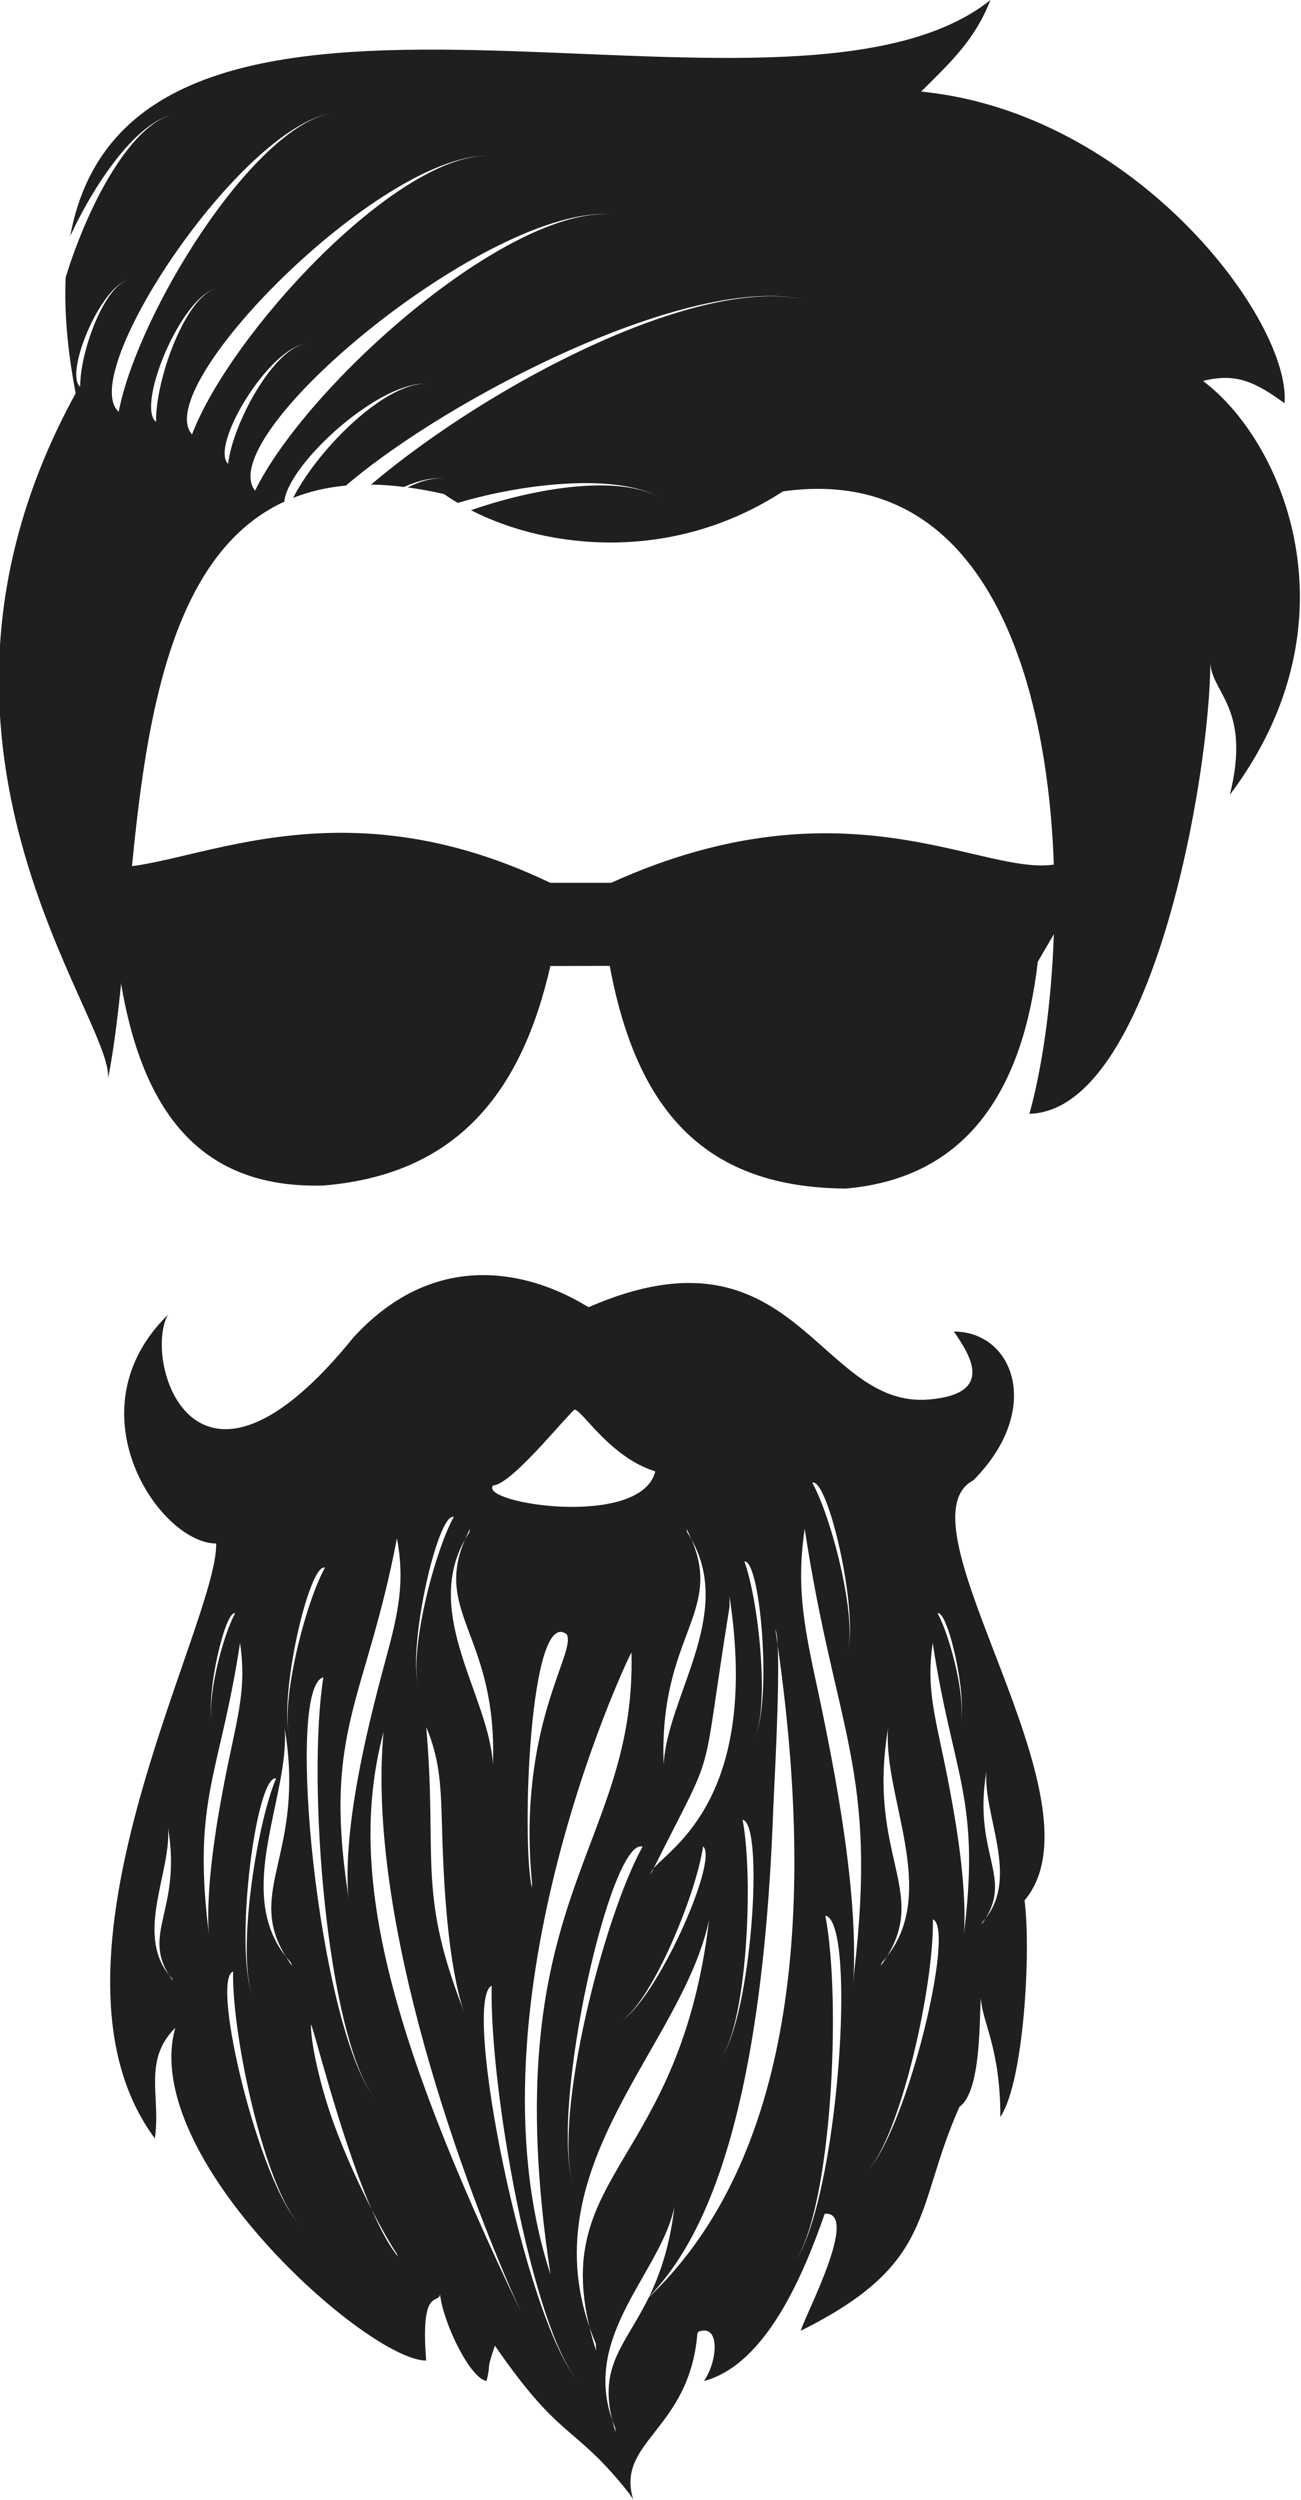 <?xml version="1.0" encoding="UTF-8"?> <!-- Creator: CorelDRAW --> <svg xmlns="http://www.w3.org/2000/svg" xmlns:xlink="http://www.w3.org/1999/xlink" xmlns:xodm="http://www.corel.com/coreldraw/odm/2003" xml:space="preserve" width="83.739mm" height="160.841mm" style="shape-rendering:geometricPrecision; text-rendering:geometricPrecision; image-rendering:optimizeQuality; fill-rule:evenodd; clip-rule:evenodd" viewBox="0 0 8373.9 16084.06"> <defs> <style type="text/css"> <![CDATA[ .fil0 {fill:#1F1F1F} .fil1 {fill:#1F1F1F;fill-rule:nonzero} ]]> </style> </defs> <g id="Слой_x0020_1">  <path class="fil0" d="M618.36 5956.41l-2.36 -385.97c481.19,105.93 1440.5,-603.22 2925.45,109.25l392.64 0c1540.58,-697.97 2422.17,-15.31 2881.84,-123.47l0 398.04 -136.17 233.68c-93.14,807.29 -442.74,1391.88 -1237.2,1459.02 -887.58,-6.64 -1340.9,-478.23 -1518,-1432.74l-382.06 1.09c-188.03,824.09 -609.6,1341.41 -1459.72,1412.14 -759.67,21.55 -1192.25,-427.92 -1324.54,-1441.35l-139.88 -229.69z"></path> <path class="fil0" d="M2049.72 7432.75c-723.3,-27.13 -1058.86,-513.43 -1010.39,-1490.1 206.17,-474.77 2039.62,-487.29 2265.05,57.4 -55.74,906.67 -424.39,1409.84 -1254.66,1432.7z"></path> <path class="fil0" d="M5396.35 7432.75c723.19,-27.13 1058.69,-513.43 1010.36,-1490.1 -206.38,-474.77 -2039.76,-487.29 -2265.19,57.4 55.74,906.67 424.74,1409.84 1254.83,1432.7z"></path> <path class="fil1" d="M1641.53 3157.15c-278.66,-359.94 1513.98,-1844.46 2299.26,-1778.53 -675.57,-50.73 -1964.87,1096.23 -2299.26,1778.53zm-173.47 -172.79c-118.56,-115.89 266.14,-754.1 505.89,-772.86 -205.71,18.34 -474.45,506.2 -505.89,772.86zm1667.69 -1982.54c-597.99,3.25 -1652.94,1145.44 -1899.88,1793.17 -270.23,-308.29 1204.45,-1795.78 1899.88,-1793.17zm-1743.32 854.36c-195.44,46.39 -391.83,581.27 -388.16,858.13 -128.73,-102.52 160.05,-806.73 388.16,-858.13zm740.51 -1127.62c-508.28,90.13 -1248.16,1290.88 -1368.95,1920.66 -272.31,-243.24 776.99,-1821.71 1368.95,-1920.66zm-1616.6 1760.4c-103.36,-82.34 128.48,-647.67 311.61,-688.94 -156.88,37.22 -314.57,466.65 -311.61,688.94zm7226.69 -37.96c213.08,-53.87 335.84,6.49 524.93,143.19 42.34,-525 -952.85,-1868.31 -2338.91,-2004.94 189.08,-188.88 345.36,-330.87 445.55,-588.72 -1315.15,1048.07 -5515.39,-695 -5922.54,1517.86 176.53,-376.76 439.28,-737.23 665.27,-782.03 -266.56,55.98 -544.12,560.49 -694.58,1047.68 -9.77,216.43 10.16,463.72 64.31,746.54 -1237.12,2253.69 242.5,4011.51 208.46,4408.88 222.49,-1132.21 53.83,-3212.92 1134.39,-3711.96 22.82,-244.02 631.47,-798.9 937.19,-756.57 -265.86,-34.15 -712.68,406.15 -880.43,732.3 102.38,-40.47 215.16,-67.67 339.97,-79.24 666.75,-569.98 2222.15,-1367.15 2953.46,-1196.37 -682.98,-153.53 -2009.42,529.83 -2791.99,1189.99 67.17,0.77 137.72,6.03 211.17,15.1 102.84,-44.49 204.51,-68.13 273.3,-48.37 -64.91,-18.06 -155.36,5.71 -248.64,51.54 75,10.09 153.04,24.02 234.53,43.11 27.87,19.58 57.5,38.52 88.19,56.83 440.27,-131.87 1027.29,-188.45 1295.4,-36.58 -255.76,-142.03 -771.52,-68.9 -1210.73,83.22 500.94,257.03 1303.16,337.43 2008.01,-120.9 1911.35,-268.71 1909.23,2851.01 1586.44,4004.38 786.7,-19.75 1164.87,-2173.99 1164.87,-2916.87 -7.4,203.84 268.47,290.48 125.24,864.66 839.96,-1115.31 342.9,-2278.31 -172.86,-2662.73z"></path> <path class="fil1" d="M6344.62 12341.33c-7.76,12.74 -16.23,25.69 -26.11,39.02l4.94 -14.07c7.41,-8.19 14.46,-16.51 21.17,-24.95 168.98,-273.79 -82.91,-426.26 4.58,-945.12 -22.22,280.74 209.55,673.49 -4.58,945.12zm-136.53 70.07c-0.7,5.57 -2.47,25.54 -3.88,42.44 -0.7,8.43 -1.06,17.18 -1.76,25.43 0,-1.98 0.7,-12.91 1.76,-25.43 23.99,-351.37 -65.97,-843 -153.81,-1249.4 -54.33,-252.38 -80.08,-408.59 -46.92,-634.3 128.41,845.65 304.45,996.74 204.61,1841.26zm-633.94 1568.09c222.25,-227.71 438.5,-1207.66 430.39,-1630.57 148.17,54.71 -171.1,1368.99 -430.39,1630.57zm-77.26 -1283.16c-1.06,8.72 -3.53,39.59 -5.64,65.83 -1.06,13.16 -1.41,26.78 -2.47,39.66 -0.35,-3.07 1.06,-20.11 2.47,-39.66 37.39,-545.96 -102.31,-1309.83 -238.83,-1941.23 -85.02,-392.22 -124.53,-634.96 -73.03,-985.62 199.32,1313.99 472.72,1548.8 317.5,2861.02zm-383.47 1860.17c239.89,-347.91 304.1,-1679.58 198.97,-2231.64 206.02,38.52 82.2,1831.06 -198.97,2231.64zm-937.33 224.01c-149.22,305.01 -322.08,433.92 -235.65,789.83 5.99,17.18 12.7,34.47 19.75,51.93l1.06 23.99c-8.11,-26.56 -14.82,-51.57 -20.81,-75.92 -193.33,-552.16 311.5,-948.58 400.4,-1371.24 -30.34,256.26 -93.84,435.29 -162.28,576.58 332.67,-343.5 724.25,-1094.6 798.34,-3133.87 3.53,-101.25 43.39,-785.42 28.57,-1055.97 -4.94,-33.97 -9.52,-67.66 -14.81,-102.02 7.4,15.06 11.99,51.33 14.81,102.02 290.34,2023.61 -14.46,3419.86 -829.38,4194.67zm-381.35 193.85c11.99,34.43 25.4,69.18 40.22,104.25l2.11 45.96c-16.93,-52.42 -30.69,-102.37 -42.33,-150.21 -365.48,-1055.54 598.66,-1813.98 769.41,-2622.69 -185.56,1561.18 -1008.95,1627.01 -769.41,2622.69zm-630.06 -2198.76c-14.47,667.78 262.47,2197.24 553.15,2539.65 -339.37,-393.03 -748.94,-2442.07 -553.15,-2539.65zm-696.1 -1631.63c-111.73,1207.7 519,2927.74 882.01,3725.72 -869.63,-1818.81 -1116.75,-2845.01 -882.01,-3725.72zm-76.52 3070.93c-79.45,-154.94 -169.58,-349.78 -241.19,-545.5 -92.75,-253.4 -149.51,-523.06 -149.62,-639.9 -0.03,-54.72 180.48,703.47 390.81,1185.4 65.69,128.17 124.11,229.17 158.5,279.97 5.08,7.44 6.85,14.81 11.12,23.67 -56.8,-68.65 -114.23,-176.71 -169.62,-303.64zm-310.83 -3423c-106.93,679.24 22.15,2296.83 327.62,2704.68 -357.54,-469.27 -577.32,-2644.11 -327.62,-2704.68zm-580.96 1892.23c-8.04,422.94 208.32,1402.89 430.43,1630.61 -259.26,-261.59 -578.56,-1575.86 -430.43,-1630.61zm-156 -230.44c-1.3,-16.89 -3.03,-36.72 -3.7,-42.29 -99.84,-844.52 76.06,-995.61 204.47,-1841.26 32.99,225.71 7.55,381.92 -47.02,634.3 -87.88,406.33 -177.8,897.89 -153.75,1249.25 0.99,12.6 1.77,23.57 1.63,25.58 -0.71,-8.33 -1.03,-17.11 -1.63,-25.58zm169.27 -2074.12c-82.52,149.44 -185.92,560.46 -145.77,703.26 -47.66,-165.2 80.15,-724.42 145.77,-703.26zm263.38 1061.97c-131.37,315.42 -254.03,1142.75 -149.68,1405.61 -123.05,-303.64 18.91,-1425.23 149.68,-1405.61zm62.16 1145.96c10.34,13.09 21.27,26.04 32.99,38.77l7.62 21.84c-15.21,-20.71 -28.37,-40.78 -40.61,-60.61 -332.99,-422.1 27.16,-1032.33 -6.98,-1468.65 135.85,806.28 -255.7,1043.24 6.98,1468.65zm252.41 -2501.51c-128.23,232.27 -288.92,870.9 -226.55,1092.8 -74.05,-256.68 124.57,-1125.64 226.55,-1092.8zm463.52 -189.26c51.26,278.37 11.78,471.09 -73.06,782.46 -136.56,501.43 -276.37,1108.14 -238.8,1541.6 1.48,15.31 2.65,28.65 2.47,31.08 -1.09,-10.09 -1.59,-20.78 -2.47,-31.08 -2.08,-20.92 -4.8,-45.72 -5.82,-52.67 -155.15,-1041.82 118.15,-1228.23 317.68,-2271.39zm1143.77 -828.01c31.05,5.05 106.9,114.02 224.72,220.13 79.03,71.37 177.1,141.43 294.22,177.63 -90.31,370.34 -1140.53,206.06 -1043.87,90.56 65.62,-2.65 199.67,-136.32 317.5,-263.85 94.9,-102.73 178.86,-201.47 207.43,-224.47zm1080.92 2639.13c141.46,26.39 56.44,1254.73 -136.18,1529.22 164.4,-238.4 208.14,-1150.94 136.18,-1529.22zm-572.92 313.27c-5.99,11.89 -11.99,23.92 -18.34,36.3 0.35,-10.73 7.06,-22.54 18.34,-36.3 419.46,-837.74 293.87,-473.82 488.95,-1683.78l0 -65.58c196.5,1292.76 -378.53,1614.39 -488.95,1749.36zm318.92 -141.89c103.01,89.25 -309.39,1007.96 -537.29,1129 195.44,-106.51 486.84,-798.34 537.29,-1129zm-1101.38 237.1c1.06,10.06 -0.7,17.32 -1.06,27.77 -68.08,-308.3 -14.11,-1813.53 224.37,-1629.03 65.27,116.84 -320.32,586.99 -223.31,1601.26zm847.38 -762.63c-32.11,-824.69 384.17,-972.89 178.85,-1449.67 -8.46,-15.21 -17.64,-30.38 -27.51,-45.51l-4.94 -23.21c12.7,23.77 22.93,46.49 32.45,68.72 274.82,488.84 -157.34,1012.01 -178.85,1449.67zm-1427.7 365.86c10.23,412.29 38.46,904.74 140.76,1221.88 3.53,11.15 6.7,20.82 7.06,22.69 -2.47,-7.3 -4.94,-15.21 -7.06,-22.69 -5.29,-15.27 -11.64,-33.37 -13.4,-38.34 -284.45,-745.99 -155.23,-955.25 -227.9,-1791.55 81.85,196.85 93.84,352.04 100.54,608.01zm-149.86 -866.91c-74.04,-256.68 124.46,-1125.65 226.42,-1092.8 -128.06,232.27 -288.79,870.9 -226.42,1092.8zm478.3 501.05c-21.52,-437.66 -453.95,-960.83 -179.21,-1449.64 9.52,-22.26 20.11,-44.94 32.45,-68.75l-4.58 23.21c-10.23,15.13 -19.4,30.34 -27.87,45.54 -204.97,476.75 210.96,624.98 179.21,1449.64zm370.77 3279.53c-575.03,-1758.18 541.51,-4062.84 521.4,-4000.01 31.05,1281.36 -891.46,1563.02 -521.4,4000.01zm143.23 -584.24c-147.11,-509.2 246.94,-2233.15 449.44,-2167.96 -254.36,460.76 -573.27,1727.73 -449.44,2167.96zm1172.98 -2874.22c92.78,-202.81 25.05,-869.56 -68.08,-1129.03 104.77,-7.41 177.09,894.89 68.08,1129.03zm595.49 -542.82c62.09,-221.93 -98.42,-860.57 -226.83,-1092.8 101.95,-32.88 300.91,836.12 226.83,1092.8zm221.55 1994.32c11.64,-12.73 22.57,-25.68 32.8,-38.77 262.82,-425.41 -128.76,-662.37 7.06,-1468.65 -34.22,436.32 325.97,1046.55 -7.06,1468.65 -11.99,19.83 -25.4,39.9 -40.56,60.61l7.76 -21.84zm504.12 -1543.44c40.21,-142.8 -63.15,-553.82 -145.7,-703.26 65.62,-21.16 193.67,538.06 145.7,703.26zm-5094.5 1622.08c-214.28,-271.61 17.49,-664.35 -4.48,-945.13 87.41,518.87 -164.57,671.37 4.48,945.13 6.66,8.46 13.68,16.79 21.23,24.97l4.91 14.08c-9.77,-13.34 -18.24,-26.28 -26.14,-39.05zm5179.16 -3181.07c450.15,-453.6 259.65,-956.84 -125.59,-956.84 101.25,147.32 269.53,400.26 -159.45,437.09 -716.85,61.53 -858.31,-1174.75 -2191.1,-594.11 -9.88,4.34 -805.04,-576.9 -1513.28,193.57 -1019.85,1262.73 -1358.62,157.16 -1195.39,-144.22 -632.32,621.17 -51.22,1471.23 311.05,1471.23 10.51,516.96 -1226.44,2708.24 -394.83,3827.6 39.97,-269.17 -79.77,-499.74 131.58,-711.73 -234.24,832.77 1238.36,2141.08 1614.88,2141.08 -37.32,-472.55 74.44,-359.34 89.6,-424.64 19.41,178.75 190.15,537.35 299.16,556.23 31.75,-130.88 -7.76,-49.46 53.62,-227.3 432.16,626.43 502.71,495.62 861.13,946.5 4.24,5.37 29.28,42.2 29.99,46.29 -117.83,-378.57 360.54,-446.86 412.04,-1070.51l6.71 -11.95c138.29,-53.94 128.05,181.57 35.63,316.97 404.99,-107.21 646.99,-702.31 777.52,-1076.51 228.25,-16.19 -123.47,648.06 -150.64,742.64l-4.94 10.93c876.66,-435.08 727.08,-778.33 1022.71,-1441.38 142.87,-100.47 127,-579.54 137.58,-699.7 8.82,159 125.59,318.21 125.59,765.5 153.81,-231.81 197.55,-1078.73 155.57,-1393.48 543.63,-643.29 -844.19,-2430.1 -329.14,-2703.26z"></path> </g> </svg> 